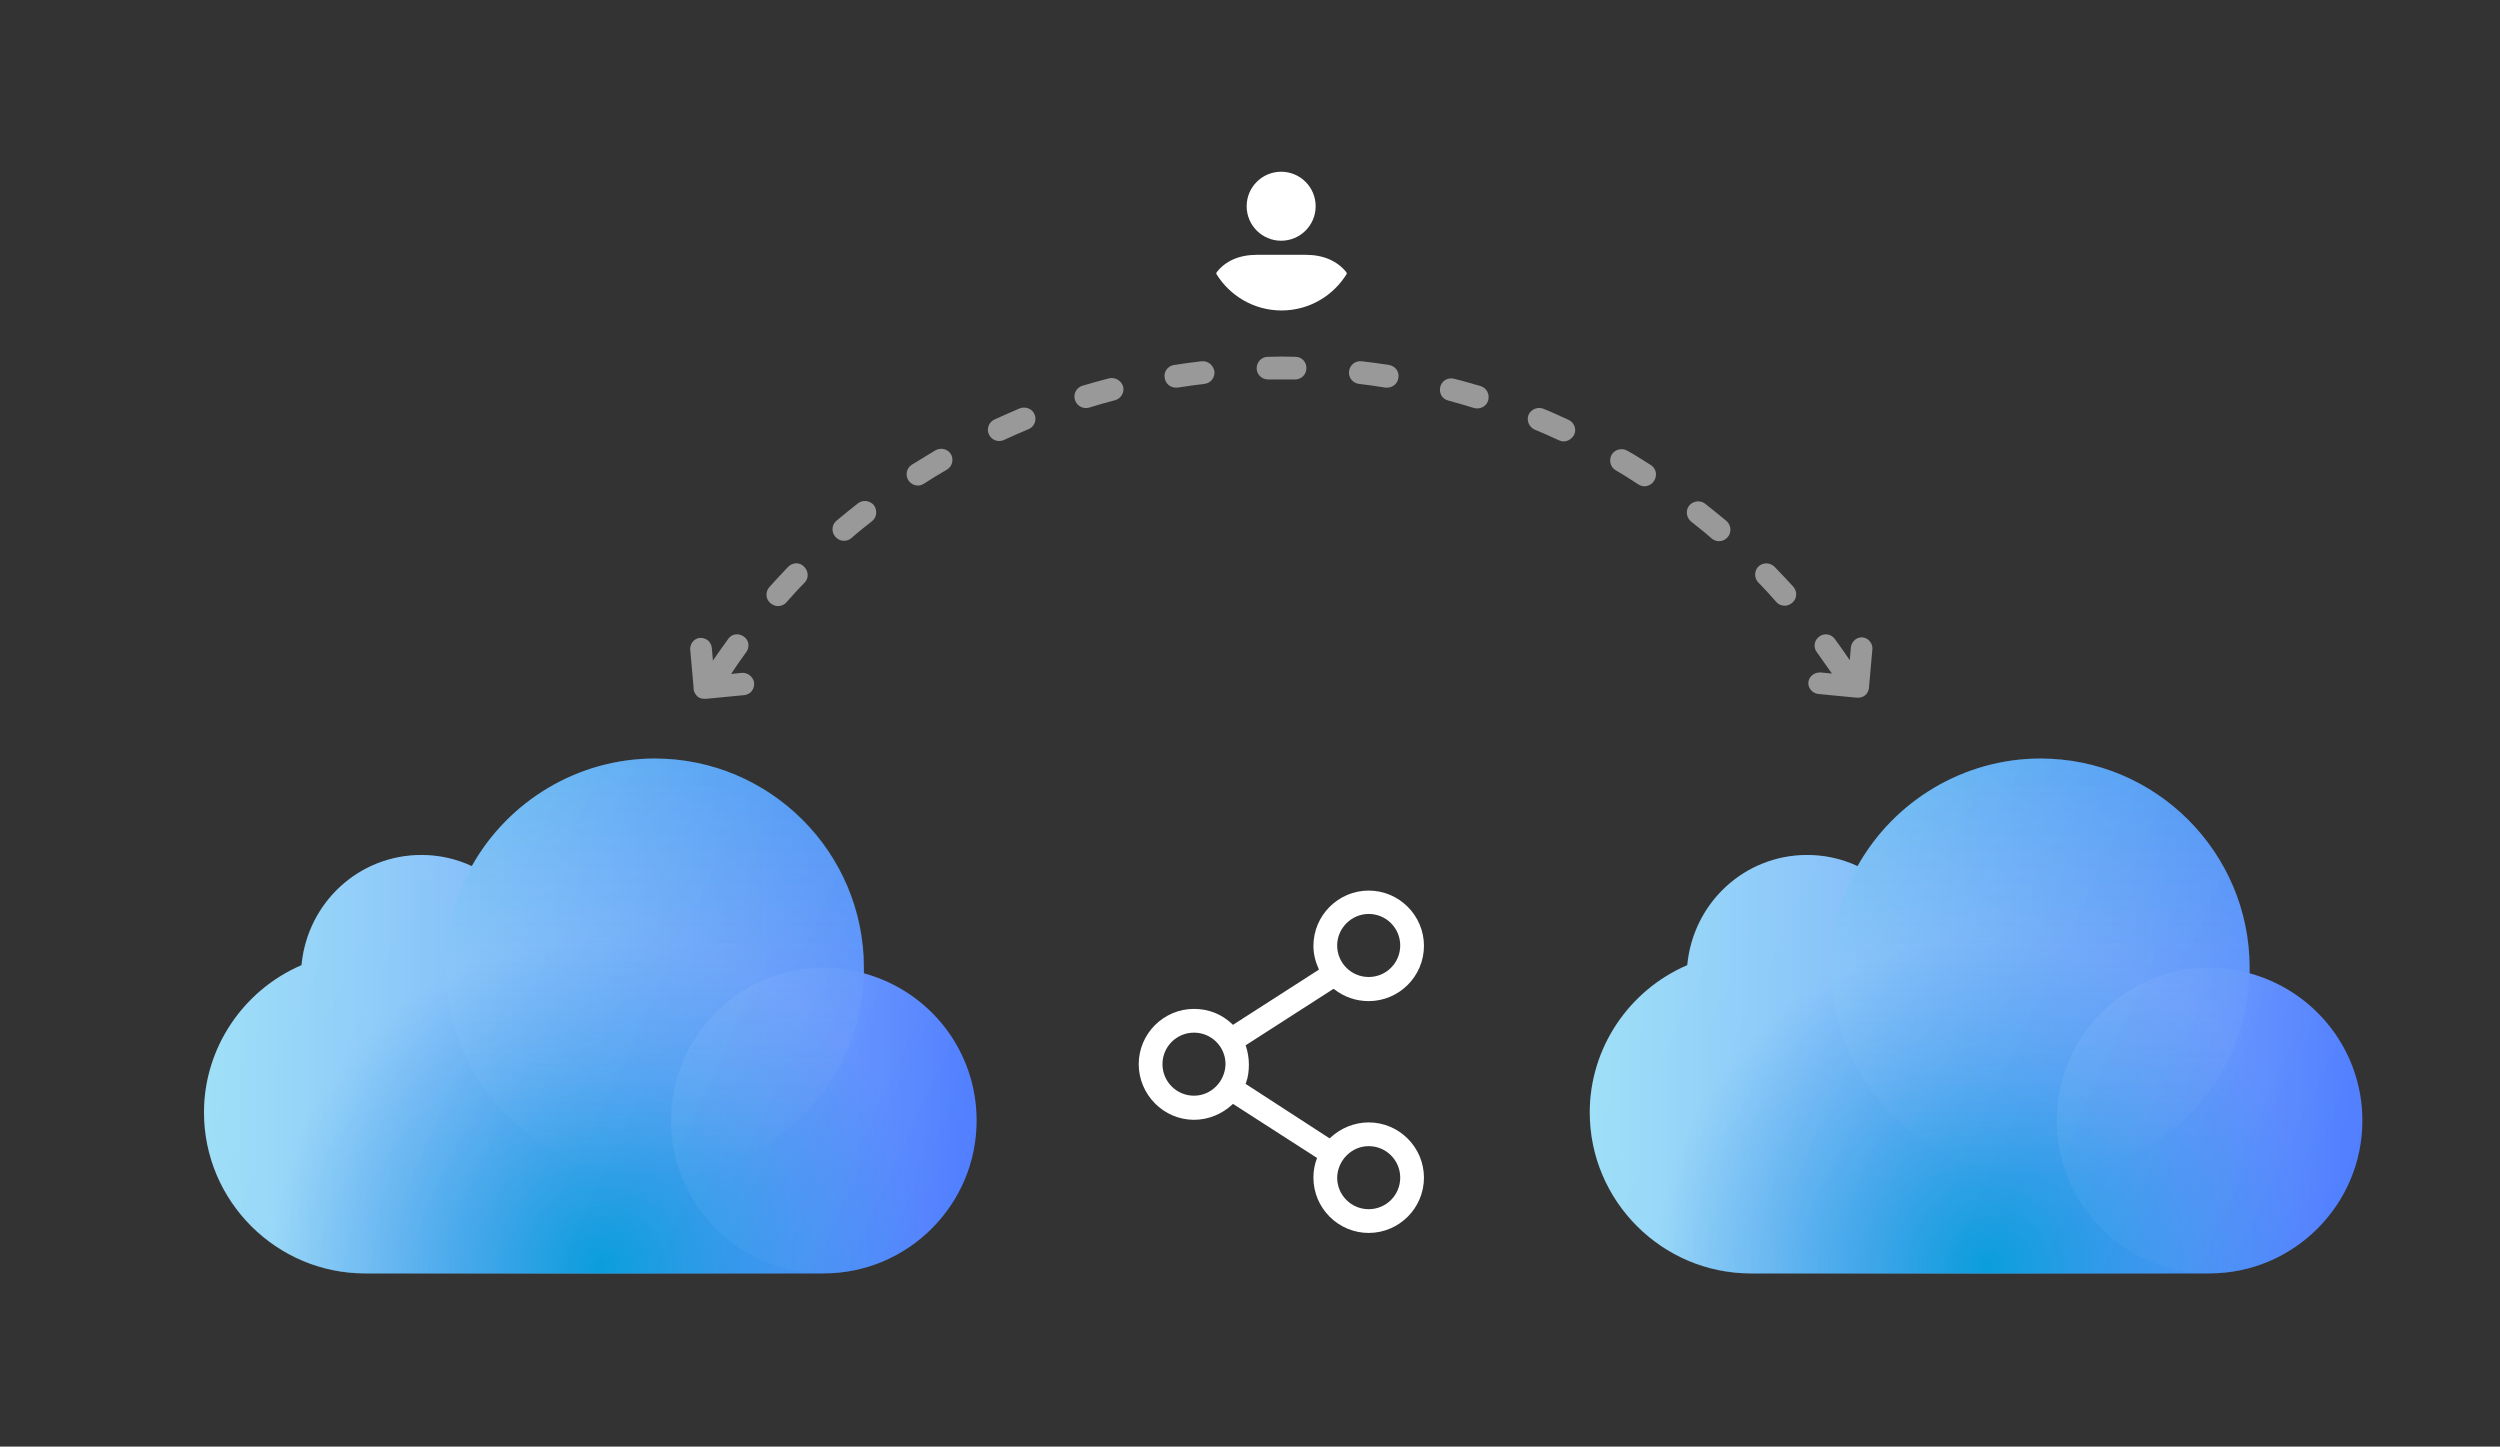 <?xml version="1.0" encoding="utf-8"?>
<!-- Generator: Adobe Illustrator 23.0.6, SVG Export Plug-In . SVG Version: 6.00 Build 0)  -->
<svg version="1.1" id="Layer_1" xmlns="http://www.w3.org/2000/svg" xmlns:xlink="http://www.w3.org/1999/xlink" x="0px" y="0px"
	 viewBox="0 0 674 390" style="enable-background:new 0 0 674 390;" xml:space="preserve">
<rect x="0" y="0" width="674" height="390" fill="#333333" stroke="none"/>
<style type="text/css">
	.st0{fill-rule:evenodd;clip-rule:evenodd;fill:#FFFFFF;}
	.st1{fill-rule:evenodd;clip-rule:evenodd;fill:#D4D4D4;}
	.st2{fill-rule:evenodd;clip-rule:evenodd;fill:#3669D6;}
	.st3{fill-rule:evenodd;clip-rule:evenodd;fill:#3A81F4;}
	.st4{fill-rule:evenodd;clip-rule:evenodd;fill:#FAFAFA;}
	.st5{fill-rule:evenodd;clip-rule:evenodd;fill:#E0E0E0;}
	.st6{fill:#F7F7F7;}
	.st7{fill:#594165;}
	.st8{fill:#FFFFFF;}
	.st9{fill:#2F63AD;}
	.st10{fill:#FFFFFF;stroke:#FFFFFF;stroke-miterlimit:10;}
	.st11{fill:#F2F2F2;}
	.st12{fill:#F14336;}
	.st13{fill:#D32E2A;}
	.st14{fill:#FFB62B;}
	.st15{fill:#F4F7FB;}
	.st16{fill:#E5E5E5;}
	.st17{fill-rule:evenodd;clip-rule:evenodd;fill:#8E8E8E;}
	.st18{fill:#8E8E8E;}
	.st19{fill:#FBBB00;}
	.st20{fill:#518EF8;}
	.st21{fill:#28B446;}
	.st22{fill:#F6961C;}
	.st23{fill:#036EB1;}
	.st24{fill:#249FBD;}
	.st25{fill:#D62C5D;}
	.st26{fill:#4C368B;}
	.st27{fill-rule:evenodd;clip-rule:evenodd;fill:#594165;}
	.st28{fill-rule:evenodd;clip-rule:evenodd;fill:#2F63AD;}
	.st29{opacity:0.5;fill:#FFFFFF;}
	.st30{opacity:0.5;}
	.st31{fill:#EDEDED;}
	.st32{fill:#A3C53A;}
	.st33{fill:url(#SVGID_1_);}
	.st34{opacity:0.2;fill:#56C7DA;enable-background:new    ;}
	.st35{fill:url(#SVGID_2_);}
	.st36{fill:url(#SVGID_3_);}
	.st37{fill:url(#SVGID_4_);}
	.st38{fill:url(#SVGID_5_);}
	.st39{fill:url(#SVGID_6_);}
	.st40{fill:url(#SVGID_7_);}
	.st41{fill:url(#SVGID_8_);}
	.st42{fill:url(#SVGID_9_);}
	.st43{fill:url(#SVGID_10_);}
	.st44{fill:url(#SVGID_11_);}
	.st45{fill:url(#SVGID_12_);}
	.st46{fill-rule:evenodd;clip-rule:evenodd;fill:#E5E5E5;}
	.st47{fill-rule:evenodd;clip-rule:evenodd;fill:#606161;}
</style>
<g>
	<path class="st8" d="M354.1,317.5c0,8.2,6.7,14.9,14.9,14.9c8.2,0,14.9-6.7,14.9-14.9s-6.7-14.9-14.9-14.9c-3.8,0-7.5,1.5-10.3,4.1
		l-0.2,0.2l-0.2-0.1l-22.5-14.6l0.1-0.2c0.6-1.6,0.8-3.3,0.8-5c0-1.7-0.3-3.4-0.8-5l-0.1-0.2l0.2-0.1l23.5-15.1l0.2,0.1
		c2.7,2.1,5.9,3.2,9.3,3.2c8.2,0,14.9-6.7,14.9-14.9s-6.7-14.9-14.9-14.9c-8.2,0-14.9,6.7-14.9,14.9c0,2.1,0.5,4.2,1.4,6.2l0.1,0.2
		l-23.2,14.9l-0.2-0.2c-2.8-2.7-6.4-4.1-10.3-4.1c-8.2,0-14.9,6.7-14.9,14.9c0,8.2,6.7,15,14.9,15c3.8,0,7.5-1.5,10.3-4.1l0.2-0.2
		l22.7,14.6l-0.1,0.2C354.4,314,354.1,315.7,354.1,317.5z M369,309c4.7,0,8.5,3.8,8.5,8.5c0,4.7-3.8,8.5-8.5,8.5
		c-4.7,0-8.5-3.8-8.5-8.5C360.6,312.8,364.4,309,369,309z M369,246.4c4.7,0,8.5,3.8,8.5,8.5s-3.8,8.5-8.5,8.5
		c-4.7,0-8.5-3.8-8.5-8.5S364.4,246.4,369,246.4z M321.9,295.4c-4.7,0-8.5-3.8-8.5-8.5c0-4.7,3.8-8.5,8.5-8.5s8.5,3.8,8.5,8.5
		C330.3,291.6,326.5,295.4,321.9,295.4z"/>
	<g>
		<circle class="st8" cx="345.4" cy="55.6" r="9.3"/>
		<path class="st8" d="M352,68.7h-13.1c-4.9,0-8.5,1.7-10.8,4.6c-0.1,0.1-0.2,0.3-0.2,0.5c3.6,5.9,10.1,9.9,17.6,9.9s14-4,17.6-9.9
			c0-0.2-0.1-0.3-0.2-0.5C360.5,70.4,356.9,68.7,352,68.7z"/>
	</g>
	<g class="st30">
		<path class="st8" d="M299,102c-2.4,0.6-4.8,1.3-7.2,2c-1.6,0.5-2.5,2.2-2,3.8c0.4,1.3,1.6,2.2,2.9,2.2c0.3,0,0.6,0,0.9-0.1
			c2.3-0.7,4.6-1.4,7-2c1.6-0.4,2.6-2.1,2.2-3.7C302.3,102.6,300.6,101.6,299,102z"/>
		<path class="st8" d="M274.9,110.1c-2.3,1-4.6,2-6.8,3c-1.5,0.7-2.2,2.5-1.5,4c0.5,1.1,1.6,1.8,2.8,1.8c0.4,0,0.9-0.1,1.3-0.3
			c2.2-1,4.4-2,6.6-2.9c1.5-0.6,2.3-2.4,1.6-4C278.3,110.2,276.5,109.5,274.9,110.1z"/>
		<path class="st8" d="M349.3,96.2c-2.5-0.1-5-0.1-7.5,0c-1.7,0-3,1.4-3,3.1c0,1.7,1.4,3,3.1,3c2.4,0,4.8,0,7.2,0c0,0,0,0,0.1,0
			c1.6,0,3-1.3,3-3C352.3,97.6,350.9,96.2,349.3,96.2z"/>
		<path class="st8" d="M252.2,121.4c-2.1,1.3-4.3,2.6-6.4,3.9c-1.4,0.9-1.8,2.8-0.9,4.2c0.6,0.9,1.6,1.4,2.6,1.4
			c0.6,0,1.1-0.2,1.6-0.5c2-1.3,4.1-2.6,6.2-3.8c1.4-0.8,1.9-2.7,1.1-4.1C255.5,121,253.7,120.6,252.2,121.4z"/>
		<path class="st8" d="M212.5,152.8c-1.7,1.8-3.4,3.6-5.1,5.5c-1.1,1.3-1,3.2,0.3,4.3c0.6,0.5,1.3,0.8,2,0.8c0.8,0,1.7-0.3,2.3-1
			c1.6-1.8,3.2-3.6,4.9-5.3c1.2-1.2,1.1-3.1-0.1-4.3C215.6,151.5,213.7,151.6,212.5,152.8z"/>
		<path class="st8" d="M231.3,135.7c-1.9,1.5-3.9,3.1-5.8,4.7c-1.3,1.1-1.4,3-0.3,4.3c0.6,0.7,1.4,1.1,2.3,1.1c0.7,0,1.4-0.2,2-0.7
			c1.8-1.6,3.7-3.1,5.6-4.6c1.3-1,1.5-2.9,0.5-4.3C234.5,134.9,232.6,134.7,231.3,135.7z"/>
		<path class="st8" d="M323.9,97.4c-2.5,0.3-4.9,0.6-7.4,1c-1.7,0.3-2.8,1.8-2.5,3.5c0.2,1.5,1.5,2.6,3,2.6c0.2,0,0.3,0,0.5,0
			c2.4-0.4,4.8-0.7,7.2-1c1.7-0.2,2.9-1.7,2.7-3.4C327.1,98.4,325.6,97.2,323.9,97.4z"/>
		<path class="st8" d="M459.7,135.8c-1.3-1-3.2-0.8-4.3,0.5c-1,1.3-0.8,3.2,0.5,4.3c1.9,1.5,3.8,3,5.6,4.6c0.6,0.5,1.3,0.7,2,0.7
			c0.9,0,1.7-0.4,2.3-1.1c1.1-1.3,0.9-3.2-0.3-4.3C463.6,138.9,461.6,137.3,459.7,135.8z"/>
		<path class="st8" d="M445.1,125.4c-2.1-1.3-4.2-2.7-6.4-3.9c-1.4-0.8-3.3-0.4-4.2,1.1c-0.8,1.4-0.4,3.3,1.1,4.2
			c2.1,1.2,4.1,2.5,6.1,3.8c0.5,0.3,1.1,0.5,1.6,0.5c1,0,2-0.5,2.6-1.4C446.9,128.2,446.5,126.3,445.1,125.4z"/>
		<path class="st8" d="M478.4,152.8c-1.2-1.2-3.1-1.2-4.3-0.1c-1.2,1.2-1.2,3.1-0.1,4.3c1.7,1.7,3.3,3.5,4.9,5.3
			c0.6,0.7,1.4,1,2.3,1c0.7,0,1.4-0.3,2-0.8c1.3-1.1,1.4-3,0.3-4.3C481.9,156.5,480.2,154.6,478.4,152.8z"/>
		<path class="st8" d="M399.2,104.1c-2.4-0.7-4.8-1.4-7.2-2c-1.6-0.4-3.3,0.5-3.7,2.2s0.5,3.3,2.2,3.7c2.3,0.6,4.6,1.3,6.9,2
			c0.3,0.1,0.6,0.1,0.9,0.1c1.3,0,2.5-0.8,2.9-2.1C401.7,106.3,400.8,104.6,399.2,104.1z"/>
		<path class="st8" d="M374.5,98.4c-2.4-0.4-4.9-0.7-7.4-1c-1.7-0.2-3.2,1-3.4,2.7c-0.2,1.7,1,3.2,2.7,3.4c2.4,0.3,4.8,0.6,7.1,1
			c0.2,0,0.3,0,0.5,0c1.5,0,2.8-1.1,3-2.6C377.3,100.2,376.2,98.7,374.5,98.4z"/>
		<path class="st8" d="M422.9,113.2c-2.3-1-4.5-2.1-6.8-3c-1.5-0.6-3.3,0.1-4,1.6c-0.6,1.5,0.1,3.3,1.6,4c2.2,0.9,4.4,1.9,6.6,2.9
			c0.4,0.2,0.8,0.3,1.3,0.3c1.1,0,2.2-0.7,2.8-1.8C425.1,115.7,424.4,113.9,422.9,113.2z"/>
		<path class="st8" d="M502.5,171.9c-0.8-0.2-1.7,0-2.4,0.6c-0.6,0.5-1,1.2-1.1,2l-0.3,3.5c-1.3-1.9-2.6-3.8-4-5.7
			c-1-1.4-2.9-1.7-4.2-0.7c-1.4,1-1.7,2.9-0.7,4.2c1.4,1.9,2.7,3.9,4.1,5.8l-3-0.3c-1.6-0.1-3,0.9-3.3,2.3c-0.2,0.8,0,1.7,0.6,2.4
			c0.5,0.6,1.2,1,2,1.1l10.4,1c0.1,0,0.2,0,0.4,0c0.9,0,1.7-0.4,2.2-1c0.5-0.6,0.7-1.4,0.7-2l0.9-10.1
			C504.9,173.6,503.9,172.2,502.5,171.9z"/>
		<path class="st8" d="M200,181.4l-2.9,0.3c1.3-2,2.7-4,4.1-5.9c1-1.4,0.7-3.3-0.7-4.2c-1.4-1-3.3-0.7-4.2,0.7
			c-1.4,1.9-2.8,3.9-4.1,5.8l-0.3-3.5c-0.1-0.8-0.5-1.5-1.1-2c-0.7-0.5-1.5-0.7-2.4-0.6c-1.4,0.3-2.5,1.7-2.3,3.3l0.9,10.1
			c-0.1,0.6,0.2,1.4,0.7,2c0.5,0.7,1.3,1,2.2,1c0.1,0,0.2,0,0.4,0l10.4-1c0.8-0.1,1.5-0.5,2-1.1c0.5-0.7,0.7-1.5,0.6-2.4
			C202.9,182.3,201.5,181.3,200,181.4z"/>
	</g>
	<g>
		
			<linearGradient id="SVGID_1_" gradientUnits="userSpaceOnUse" x1="129.633" y1="-1584.943" x2="66.715" y2="-1627.612" gradientTransform="matrix(1 0 0 -1 0 -1306.135)">
			<stop  offset="0" style="stop-color:#FFFFFF;stop-opacity:0"/>
			<stop  offset="1" style="stop-color:#FFFFFF;stop-opacity:6.000000e-02"/>
		</linearGradient>
		<circle class="st33" cx="98.4" cy="300" r="43.4"/>
		<circle class="st34" cx="113.6" cy="263.1" r="32.5"/>
		<g>
			
				<linearGradient id="SVGID_2_" gradientUnits="userSpaceOnUse" x1="55.056" y1="-1580.057" x2="263.336" y2="-1580.057" gradientTransform="matrix(1 0 0 -1 0 -1306.135)">
				<stop  offset="0" style="stop-color:#95DCF6"/>
				<stop  offset="1" style="stop-color:#507EFF"/>
			</linearGradient>
			<path class="st35" d="M232.9,262.4c0-0.5,0-1,0-1.5c0-31.1-25.3-56.4-56.4-56.4c-20.5,0-39.4,11.3-49.3,29c-4.3-2-8.9-3-13.6-3
				c-16.8,0-30.7,12.8-32.3,29.7c-15.8,6.8-26.3,22.4-26.3,39.7c0,23.9,19.5,43.4,43.4,43.4h123.7c22.7,0,41.2-18.5,41.2-41.2
				C263.3,283.4,250.8,267.3,232.9,262.4z"/>
			
				<radialGradient id="SVGID_3_" cx="162.089" cy="-1647.314" r="88.502" gradientTransform="matrix(1 0 0 -1 0 -1306.135)" gradientUnits="userSpaceOnUse">
				<stop  offset="0" style="stop-color:#009ADA"/>
				<stop  offset="1" style="stop-color:#1E88E5;stop-opacity:0"/>
			</radialGradient>
			<path class="st36" d="M232.9,262.4c0-0.5,0-1,0-1.5c0-31.1-25.3-56.4-56.4-56.4c-20.5,0-39.4,11.3-49.3,29c-4.3-2-8.9-3-13.6-3
				c-16.8,0-30.7,12.8-32.3,29.7c-15.8,6.8-26.3,22.4-26.3,39.7c0,23.9,19.5,43.4,43.4,43.4h123.7c22.7,0,41.2-18.5,41.2-41.2
				C263.3,283.4,250.8,267.3,232.9,262.4z"/>
			
				<linearGradient id="SVGID_4_" gradientUnits="userSpaceOnUse" x1="184.745" y1="-1590.836" x2="259.482" y2="-1625.687" gradientTransform="matrix(1 0 0 -1 0 -1306.135)">
				<stop  offset="0" style="stop-color:#FFFFFF;stop-opacity:6.000000e-02"/>
				<stop  offset="1" style="stop-color:#FFFFFF;stop-opacity:0"/>
			</linearGradient>
			<circle class="st37" cx="222.1" cy="302.1" r="41.2"/>
			
				<linearGradient id="SVGID_5_" gradientUnits="userSpaceOnUse" x1="176.552" y1="-1510.631" x2="176.552" y2="-1623.449" gradientTransform="matrix(1 0 0 -1 0 -1306.135)">
				<stop  offset="0" style="stop-color:#00ACCD;stop-opacity:0.2"/>
				<stop  offset="0.127" style="stop-color:#1AB4D2;stop-opacity:0.174"/>
				<stop  offset="0.4" style="stop-color:#5CCADF;stop-opacity:0.12"/>
				<stop  offset="0.793" style="stop-color:#C5ECF4;stop-opacity:4.141600e-02"/>
				<stop  offset="1" style="stop-color:#FFFFFF;stop-opacity:0"/>
			</linearGradient>
			<circle class="st38" cx="176.6" cy="260.9" r="56.4"/>
			
				<linearGradient id="SVGID_6_" gradientUnits="userSpaceOnUse" x1="76.379" y1="-1550.883" x2="255.419" y2="-1634.371" gradientTransform="matrix(1 0 0 -1 0 -1306.135)">
				<stop  offset="0" style="stop-color:#FFFFFF;stop-opacity:0.1"/>
				<stop  offset="1" style="stop-color:#FFFFFF;stop-opacity:0"/>
			</linearGradient>
			<path class="st39" d="M232.9,262.4c0-0.5,0-1,0-1.5c0-31.1-25.3-56.4-56.4-56.4c-20.5,0-39.4,11.3-49.3,29c-4.3-2-8.9-3-13.6-3
				c-16.8,0-30.7,12.8-32.3,29.7c-15.8,6.8-26.3,22.4-26.3,39.7c0,23.9,19.5,43.4,43.4,43.4h123.7c22.7,0,41.2-18.5,41.2-41.2
				C263.3,283.4,250.8,267.3,232.9,262.4z"/>
		</g>
	</g>
	<g>
		
			<linearGradient id="SVGID_7_" gradientUnits="userSpaceOnUse" x1="503.19" y1="-1584.943" x2="440.272" y2="-1627.612" gradientTransform="matrix(1 0 0 -1 0 -1306.135)">
			<stop  offset="0" style="stop-color:#FFFFFF;stop-opacity:0"/>
			<stop  offset="1" style="stop-color:#FFFFFF;stop-opacity:6.000000e-02"/>
		</linearGradient>
		<circle class="st40" cx="472" cy="300" r="43.4"/>
		<circle class="st34" cx="487.2" cy="263.1" r="32.5"/>
		<g>
			
				<linearGradient id="SVGID_8_" gradientUnits="userSpaceOnUse" x1="428.613" y1="-1580.057" x2="636.892" y2="-1580.057" gradientTransform="matrix(1 0 0 -1 0 -1306.135)">
				<stop  offset="0" style="stop-color:#95DCF6"/>
				<stop  offset="1" style="stop-color:#507EFF"/>
			</linearGradient>
			<path class="st41" d="M606.5,262.4c0-0.5,0-1,0-1.5c0-31.1-25.3-56.4-56.4-56.4c-20.5,0-39.4,11.3-49.3,29c-4.3-2-8.9-3-13.6-3
				c-16.8,0-30.7,12.8-32.3,29.7c-15.8,6.8-26.3,22.4-26.3,39.7c0,23.9,19.5,43.4,43.4,43.4h123.7c22.7,0,41.2-18.5,41.2-41.2
				C636.9,283.4,624.3,267.3,606.5,262.4z"/>
			
				<radialGradient id="SVGID_9_" cx="535.645" cy="-1647.314" r="88.502" gradientTransform="matrix(1 0 0 -1 0 -1306.135)" gradientUnits="userSpaceOnUse">
				<stop  offset="0" style="stop-color:#009ADA"/>
				<stop  offset="1" style="stop-color:#1E88E5;stop-opacity:0"/>
			</radialGradient>
			<path class="st42" d="M606.5,262.4c0-0.5,0-1,0-1.5c0-31.1-25.3-56.4-56.4-56.4c-20.5,0-39.4,11.3-49.3,29c-4.3-2-8.9-3-13.6-3
				c-16.8,0-30.7,12.8-32.3,29.7c-15.8,6.8-26.3,22.4-26.3,39.7c0,23.9,19.5,43.4,43.4,43.4h123.7c22.7,0,41.2-18.5,41.2-41.2
				C636.9,283.4,624.3,267.3,606.5,262.4z"/>
			
				<linearGradient id="SVGID_10_" gradientUnits="userSpaceOnUse" x1="558.302" y1="-1590.836" x2="633.039" y2="-1625.687" gradientTransform="matrix(1 0 0 -1 0 -1306.135)">
				<stop  offset="0" style="stop-color:#FFFFFF;stop-opacity:6.000000e-02"/>
				<stop  offset="1" style="stop-color:#FFFFFF;stop-opacity:0"/>
			</linearGradient>
			<circle class="st43" cx="595.7" cy="302.1" r="41.2"/>
			
				<linearGradient id="SVGID_11_" gradientUnits="userSpaceOnUse" x1="550.109" y1="-1510.631" x2="550.109" y2="-1623.449" gradientTransform="matrix(1 0 0 -1 0 -1306.135)">
				<stop  offset="0" style="stop-color:#00ACCD;stop-opacity:0.2"/>
				<stop  offset="0.127" style="stop-color:#1AB4D2;stop-opacity:0.174"/>
				<stop  offset="0.4" style="stop-color:#5CCADF;stop-opacity:0.12"/>
				<stop  offset="0.793" style="stop-color:#C5ECF4;stop-opacity:4.141600e-02"/>
				<stop  offset="1" style="stop-color:#FFFFFF;stop-opacity:0"/>
			</linearGradient>
			<circle class="st44" cx="550.1" cy="260.9" r="56.4"/>
			
				<linearGradient id="SVGID_12_" gradientUnits="userSpaceOnUse" x1="449.936" y1="-1550.883" x2="628.976" y2="-1634.371" gradientTransform="matrix(1 0 0 -1 0 -1306.135)">
				<stop  offset="0" style="stop-color:#FFFFFF;stop-opacity:0.1"/>
				<stop  offset="1" style="stop-color:#FFFFFF;stop-opacity:0"/>
			</linearGradient>
			<path class="st45" d="M606.5,262.4c0-0.5,0-1,0-1.5c0-31.1-25.3-56.4-56.4-56.4c-20.5,0-39.4,11.3-49.3,29c-4.3-2-8.9-3-13.6-3
				c-16.8,0-30.7,12.8-32.3,29.7c-15.8,6.8-26.3,22.4-26.3,39.7c0,23.9,19.5,43.4,43.4,43.4h123.7c22.7,0,41.2-18.5,41.2-41.2
				C636.9,283.4,624.3,267.3,606.5,262.4z"/>
		</g>
	</g>
</g>
</svg>
